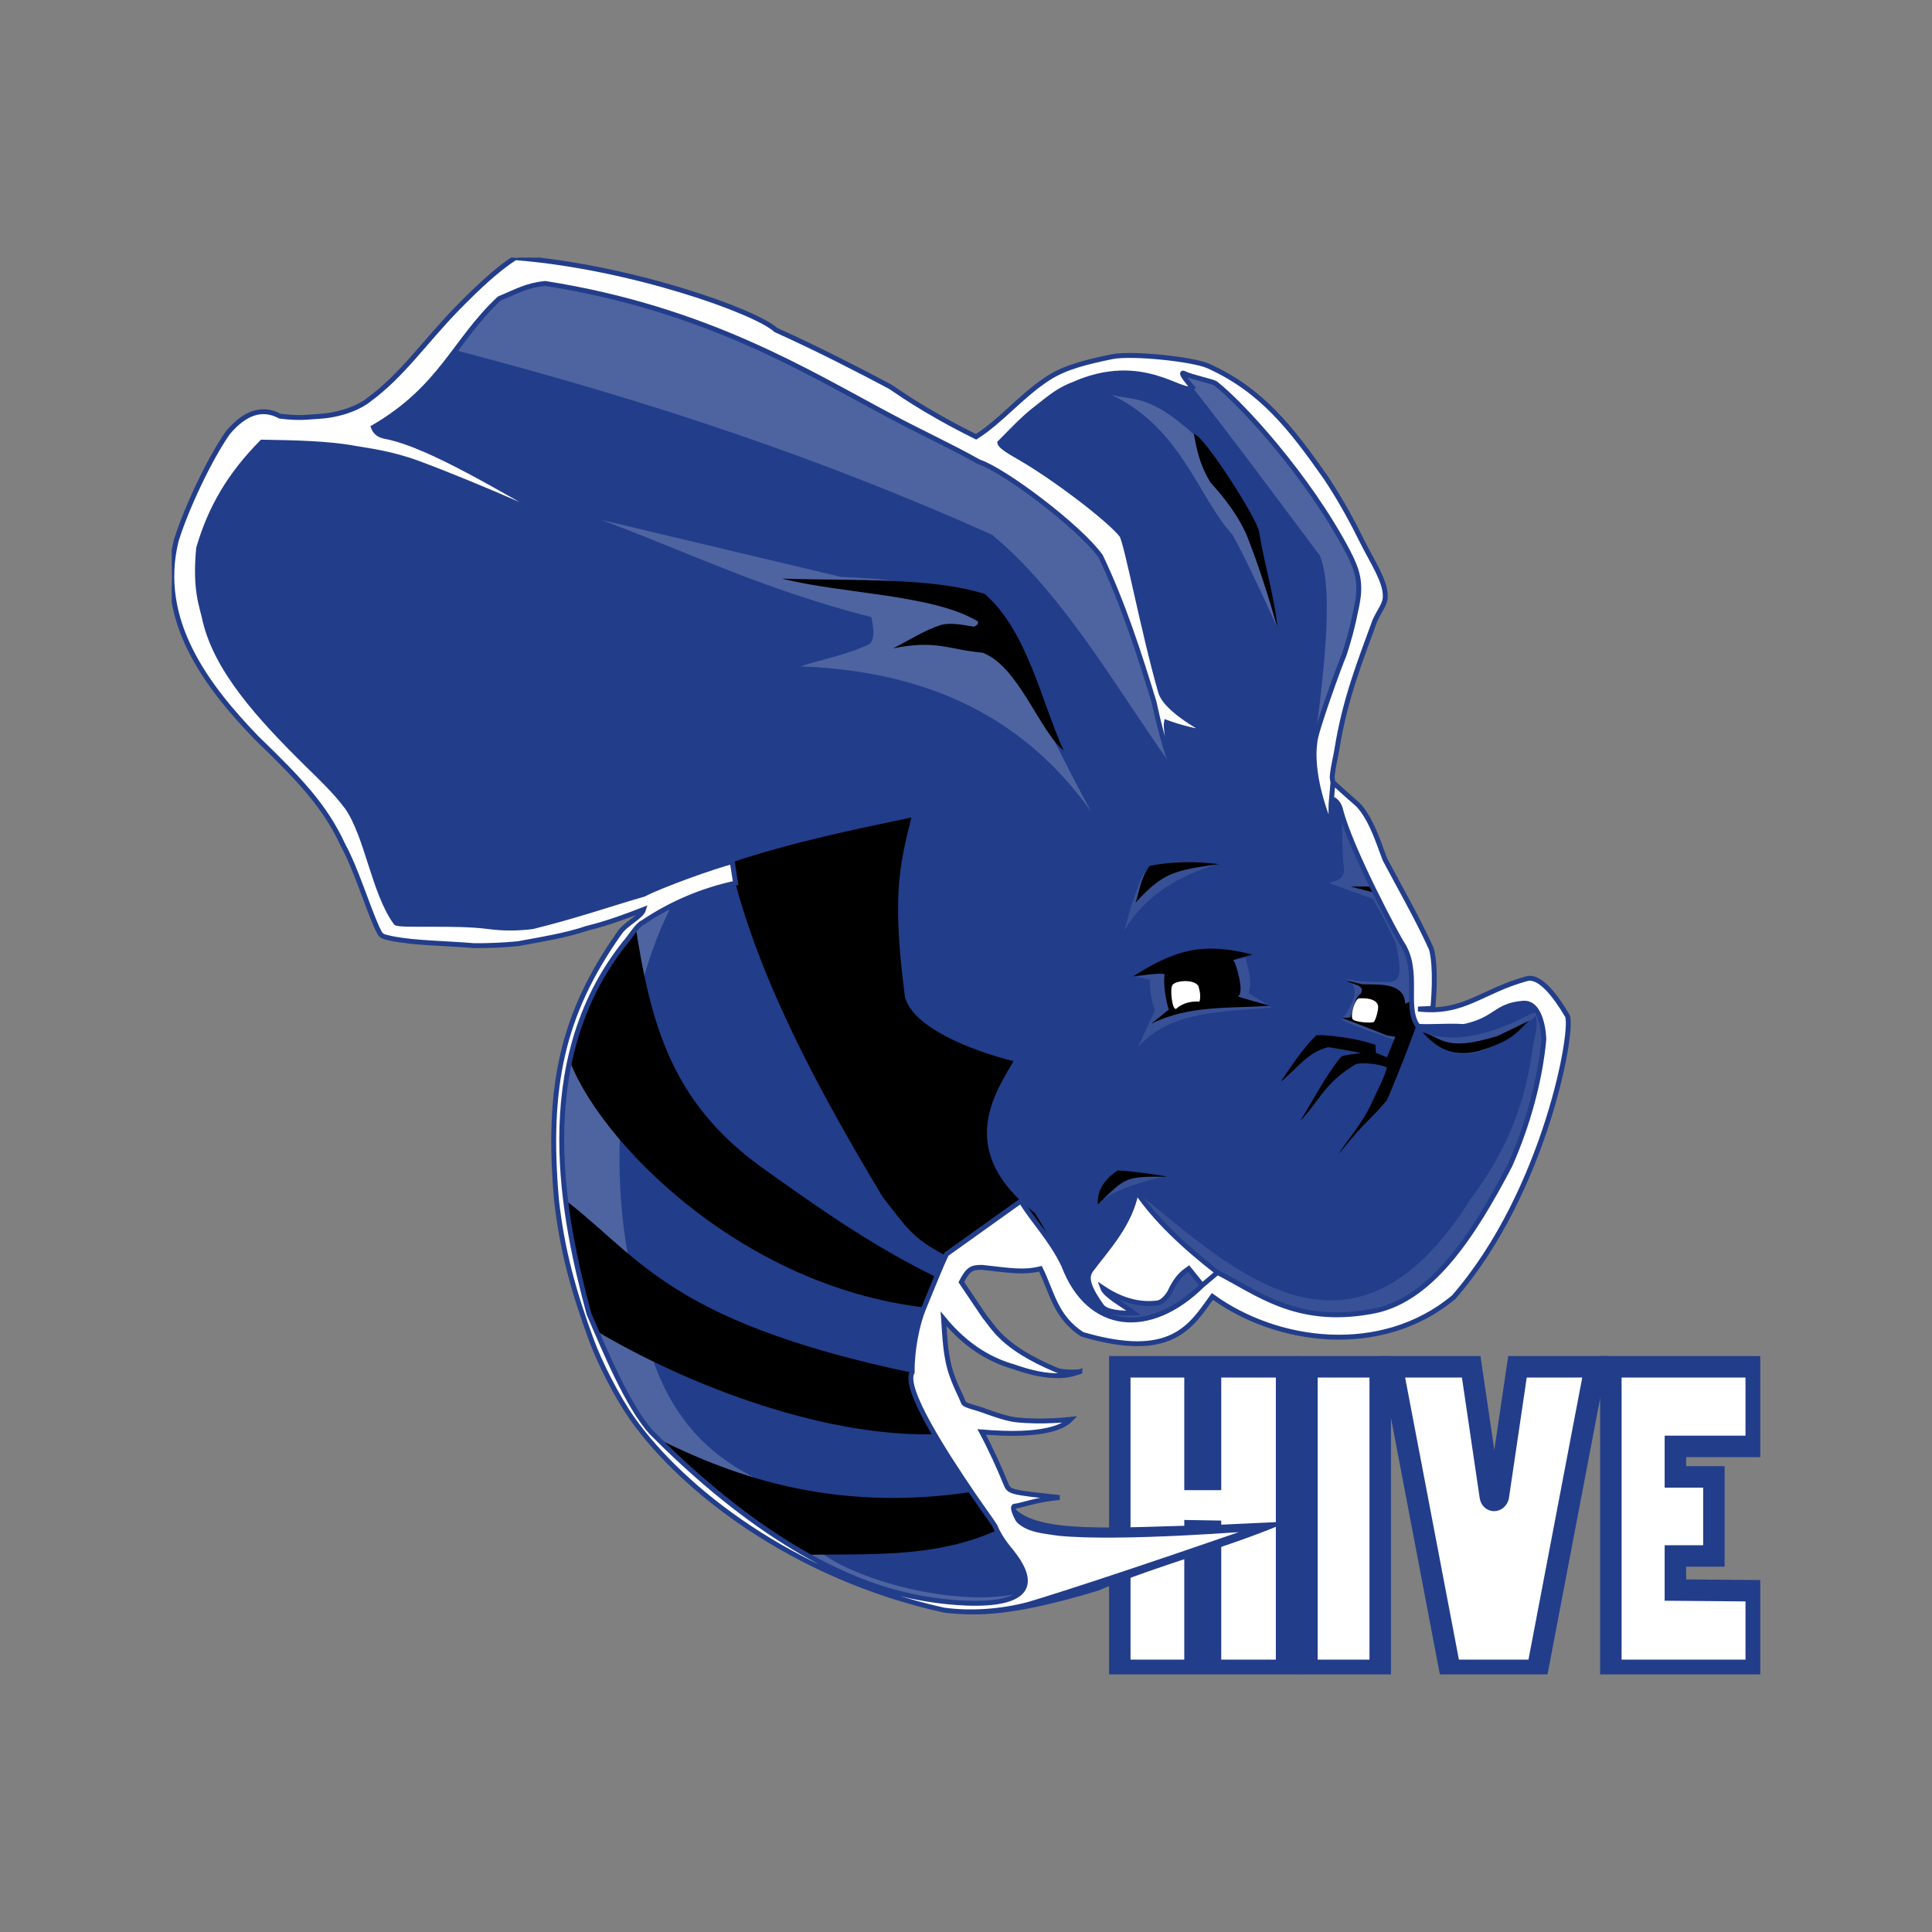 <?xml version="1.0" encoding="UTF-8"?> <svg xmlns="http://www.w3.org/2000/svg" width="45" height="45" viewBox="0 0 45 45" fill="none"><rect x="0" y="0" width="45" height="45" fill="#808080" stroke="none"/><g clip-path="url(#clip0_9568_983)"><path fill-rule="evenodd" clip-rule="evenodd" d="M26.082 31.835V38.906H27.834V35.657L28.195 35.663V38.906H29.967V31.835H28.195V34.459H27.834V31.835L26.082 31.835Z" fill="white" stroke="#223D8A" stroke-width="0.5"></path><path fill-rule="evenodd" clip-rule="evenodd" d="M32.148 31.835H30.441V38.906H32.148V31.835Z" fill="white" stroke="#223D8A" stroke-width="0.5"></path><path fill-rule="evenodd" clip-rule="evenodd" d="M32.426 31.835L33.774 38.906H35.808L37.156 31.835H35.345L34.898 34.861C34.861 34.977 34.735 34.977 34.713 34.861L34.267 31.835L32.426 31.835Z" fill="white" stroke="#223D8A" stroke-width="0.5"></path><path fill-rule="evenodd" clip-rule="evenodd" d="M40.906 31.835H37.52V38.906H40.906V37.052L39.023 37.036L39.023 36.241H39.92V34.4H39.023L39.023 33.689H40.906V31.835Z" fill="white" stroke="#223D8A" stroke-width="0.5"></path><path fill-rule="evenodd" clip-rule="evenodd" d="M22.615 10.391C22.33 9.617 12.517 5.836 12.391 6.251C10.589 6.717 9.856 8.775 8.617 10.079L5.864 9.922C4.652 11.467 4.015 13.046 4.449 14.687C6.003 16.774 7.807 18.549 8.931 21.17C9.02 22.405 14.326 21.3 15.464 21.055C13.91 22.157 12.557 23.866 13.139 28.786C13.669 31.096 14.032 33.676 18.74 36.289C19.36 36.633 20.642 37.03 21.435 37.32C22.194 37.664 23.08 37.806 25.582 37.048C27.029 36.429 28.592 36.057 30.009 35.44L28.306 35.519C25.962 35.57 24.152 35.743 23.593 35.094L21.435 31.402L22.693 28.981C24.434 29.158 25.012 30.557 26.547 31.09L28.356 29.762C33.609 32.835 35.7 27.814 36.298 23.904C36.235 22.313 32.822 24.403 33.029 23.659C33.109 21.949 31.703 19.711 30.794 17.968L31.846 13.934C32.323 13.513 29.636 9.026 27.442 8.466C25.517 7.975 22.615 10.391 22.615 10.391L22.615 10.391Z" fill="#223D8A"></path><path fill-rule="evenodd" clip-rule="evenodd" d="M31.246 18.964C31.265 19.397 31.263 19.924 31.305 20.253C31.298 20.503 31.108 20.512 30.951 20.565L31.974 20.936C32.176 21.274 32.34 21.613 32.504 21.951C32.696 22.784 32.553 22.808 32.426 22.869C32.055 22.873 31.685 22.874 31.34 22.801C31.494 22.882 31.528 22.941 31.545 23.044C31.575 23.235 31.451 23.497 31.246 23.748C31.548 23.914 32.1 24.077 32.509 24.231L32.976 23.201C32.765 21.688 32.123 20.293 31.246 18.964Z" fill="white" fill-opacity="0.1"></path><path fill-rule="evenodd" clip-rule="evenodd" d="M33.154 24.039C33.721 24.274 34.505 24.205 35.591 23.65C35.752 23.536 35.903 23.605 35.614 23.792C34.189 25.058 33.507 24.425 33.154 24.039Z" fill="white" fill-opacity="0.1"></path><path fill-rule="evenodd" clip-rule="evenodd" d="M35.699 23.484C35.868 23.804 35.766 24.064 35.709 24.334C35.533 25.707 35.102 26.793 34.254 27.927C31.499 32.317 28.716 29.57 26.498 27.782L25.581 30.061C25.532 30.26 25.33 30.416 26.762 31.041L28.222 30.019C33.789 34.217 37.734 24.144 35.699 23.485L35.699 23.484Z" fill="white" fill-opacity="0.1"></path><path fill-rule="evenodd" clip-rule="evenodd" d="M27.17 27.408C26.794 27.434 25.677 27.811 25.627 28.029L26.141 27.27L27.17 27.408Z" fill="white" fill-opacity="0.1"></path><path fill-rule="evenodd" clip-rule="evenodd" d="M26.439 22.752C26.508 22.752 26.839 22.84 26.803 22.82C26.753 22.793 26.797 23.279 26.901 23.533L26.498 24.402C27.27 23.52 28.491 23.579 29.624 23.465L29.084 23.133C29.178 22.823 29.067 22.577 29.015 22.313L26.439 22.752Z" fill="white" fill-opacity="0.1"></path><path fill-rule="evenodd" clip-rule="evenodd" d="M28.337 20.136C27.509 20.387 26.716 20.798 26.184 21.675C26.59 20.23 26.672 20.285 26.804 20.214C27.372 19.962 27.837 20.119 28.337 20.136Z" fill="white" fill-opacity="0.1"></path><path fill-rule="evenodd" clip-rule="evenodd" d="M23.912 37.066C22.911 38.161 20.676 36.983 18.82 36.382C14.104 33.41 13.183 30.613 13.119 27.868C12.876 23.937 14.095 21.653 15.635 21.112C14.616 23.06 14.14 26.557 14.613 29.157C14.995 30.604 15.002 33.044 17.445 34.35C18.641 35.017 18.317 35.537 19.126 36.162C20.012 36.847 22.484 37.498 23.912 37.066L23.912 37.066Z" fill="white" fill-opacity="0.2"></path><path fill-rule="evenodd" clip-rule="evenodd" d="M25.409 18.897C23.713 16.514 21.328 15.62 18.639 15.522C19.178 15.348 19.717 15.257 20.256 15C20.388 14.862 20.345 14.62 20.295 14.375C17.706 13.705 16.072 12.877 14.004 12.109L19.588 13.437C23.358 13.579 23.034 14.502 25.409 18.897L25.409 18.897Z" fill="white" fill-opacity="0.2"></path><path fill-rule="evenodd" clip-rule="evenodd" d="M27.224 17.748C25.971 15.975 24.756 13.824 23.106 12.455C19.123 10.674 15.184 9.351 10.566 8.147L12.04 6.269C16.939 7.377 21.542 9.232 25.664 12.289C26.361 14.037 26.826 15.787 27.224 17.748L27.224 17.748Z" fill="white" fill-opacity="0.2"></path><path fill-rule="evenodd" clip-rule="evenodd" d="M29.751 14.615C29.751 14.615 29.049 13.053 28.707 12.457C27.913 11.586 27.512 9.962 25.887 9.197C26.401 9.334 26.753 9.17 27.802 10.113L29.455 13.22L29.751 14.615Z" fill="white" fill-opacity="0.2"></path><path fill-rule="evenodd" clip-rule="evenodd" d="M30.625 17.321C30.787 15.968 31.095 13.797 30.742 12.94C29.759 11.633 28.77 10.283 27.78 9.03C27.616 8.879 27.498 8.673 27.369 8.513C28.761 8.871 30.213 9.83 32.171 13.615L30.625 17.321Z" fill="white" fill-opacity="0.2"></path><path fill-rule="evenodd" clip-rule="evenodd" d="M24.775 17.481C24.221 17.049 23.727 15.52 22.887 15.202C22.11 15.137 21.824 14.895 20.802 15.101C21.173 14.917 21.523 14.682 21.917 14.556C22.184 14.493 22.434 14.562 22.689 14.597C22.752 14.568 22.793 14.531 22.778 14.476C21.749 13.845 19.638 13.836 18.213 13.477C19.867 13.532 21.697 13.441 22.94 13.836C23.939 14.715 24.264 16.37 24.775 17.481Z" fill="black"></path><path fill-rule="evenodd" clip-rule="evenodd" d="M27.807 10.108C28.036 10.128 29.271 12.064 29.329 12.386C29.432 13.09 29.685 13.879 29.753 14.616C29.549 13.909 29.328 13.203 29.051 12.496C28.97 12.302 28.765 11.862 28.196 11.24C27.931 10.802 27.874 10.457 27.807 10.108L27.807 10.108Z" fill="black"></path><path fill-rule="evenodd" clip-rule="evenodd" d="M31.989 20.65H31.461L32.045 20.802L31.989 20.65Z" fill="black"></path><path fill-rule="evenodd" clip-rule="evenodd" d="M28.385 20.127C27.854 20.063 27.308 20.054 26.777 20.17C26.561 20.458 26.546 20.751 26.451 21.022C27.097 20.317 27.353 20.274 28.385 20.127Z" fill="black"></path><path fill-rule="evenodd" clip-rule="evenodd" d="M35.632 23.768C35.336 24.001 35.306 24.221 34.432 24.485C33.795 24.635 33.435 24.381 33.135 24.041C33.59 24.17 33.662 24.511 34.882 24.129L35.632 23.768Z" fill="black"></path><path fill-rule="evenodd" clip-rule="evenodd" d="M32.981 23.914C32.768 24.494 32.539 25.079 32.307 25.622C31.757 26.262 31.991 25.898 31.167 26.892C31.431 26.488 31.774 26.101 31.953 25.681C32.08 25.404 32.237 25.111 32.306 24.865C32.087 24.757 31.64 24.749 31.579 24.788C30.847 25.216 30.714 25.669 30.282 26.111C30.596 25.615 30.863 25.073 31.226 24.627C31.267 24.569 31.536 24.557 31.701 24.523C31.445 24.48 30.969 24.388 30.931 24.392C30.453 24.506 30.185 24.919 29.83 25.193C30.089 24.823 30.327 24.437 30.656 24.119C30.688 24.081 31.576 24.159 32.037 24.34L32.046 24.522L32.307 24.627L32.504 24.138L32.981 23.914Z" fill="black"></path><path fill-rule="evenodd" clip-rule="evenodd" d="M27.181 27.409C27.063 27.369 26.021 27.236 26.021 27.268C25.621 27.55 25.561 27.82 25.569 28.054C26.235 27.405 26.21 27.403 27.181 27.409Z" fill="black"></path><path fill-rule="evenodd" clip-rule="evenodd" d="M26.391 22.742C26.391 22.742 27.143 22.634 27.128 22.703C27.073 22.962 27.22 23.592 27.236 23.504L26.813 23.846C27.699 23.405 28.631 23.493 29.576 23.426C29.576 23.426 28.78 23.208 28.828 23.201C29.006 23.176 28.781 22.379 28.72 22.362C28.872 22.311 29.02 22.273 29.173 22.235C28.035 21.94 27.377 22.113 26.391 22.742L26.391 22.742Z" fill="black"></path><path fill-rule="evenodd" clip-rule="evenodd" d="M32.898 23.299L32.73 23.381C32.707 22.896 32.181 22.932 31.738 22.927L31.374 22.84C31.484 22.941 31.826 22.933 31.688 23.152C31.572 23.213 31.519 23.477 31.453 23.699L31.256 23.709C31.603 23.843 31.925 23.961 32.308 24.119L32.534 24.153L33.074 23.865L32.898 23.299Z" fill="black"></path><path fill-rule="evenodd" clip-rule="evenodd" d="M27.915 22.972C27.83 22.806 27.404 22.829 27.313 22.937C27.238 23.024 27.308 23.583 27.404 23.489C27.542 23.369 27.722 23.318 27.939 23.328C27.967 23.225 27.957 23.113 27.915 22.972Z" fill="white"></path><path fill-rule="evenodd" clip-rule="evenodd" d="M31.997 23.805C32.037 23.776 32.122 23.496 32.094 23.412C32.038 23.214 31.642 23.255 31.642 23.255C31.546 23.312 31.461 23.621 31.497 23.723C31.513 23.809 31.933 23.836 31.997 23.805Z" fill="white"></path><path fill-rule="evenodd" clip-rule="evenodd" d="M15.066 33.487L15.316 33.511C16.799 34.233 19.24 35.302 22.775 34.727L23.329 35.592C21.773 36.342 20.099 36.169 18.53 36.222L15.066 33.487Z" fill="black"></path><path fill-rule="evenodd" clip-rule="evenodd" d="M12.938 27.784L13.68 30.873C15.669 32.105 19.065 33.516 21.896 33.402L21.271 31.98C15.361 30.736 14.861 29.164 12.938 27.783L12.938 27.784Z" fill="black"></path><path fill-rule="evenodd" clip-rule="evenodd" d="M14.785 21.455C15.148 23.849 15.633 25.665 17.734 27.185C19.021 28.103 20.3 29.017 21.855 29.771C21.855 29.771 21.718 30.474 21.604 30.461C16.977 29.952 13.59 26.15 13.18 24.414C13.577 23.081 14.147 22.25 14.785 21.455H14.785Z" fill="black"></path><path fill-rule="evenodd" clip-rule="evenodd" d="M17.01 20.098C17.626 22.752 19.096 25.44 20.558 27.878C21.093 28.551 21.234 28.849 22.059 29.259C23.175 29.609 23.964 29.52 24.774 29.467C24.552 29.06 24.355 28.634 24.1 28.252C22.286 26.83 23.125 25.536 23.606 24.717C22.598 24.464 21.262 23.928 21.078 23.222C20.782 20.938 20.932 20.214 21.228 19.041C19.863 19.327 18.479 19.609 17.01 20.098L17.01 20.098Z" fill="black"></path><path fill-rule="evenodd" clip-rule="evenodd" d="M12 6.002C11.552 6.293 11.119 6.708 10.654 7.18C9.883 7.972 9.37 8.743 8.585 9.315C8.428 9.45 7.988 9.666 7.434 9.698C7.173 9.711 7.003 9.753 6.523 9.694C6.1 9.467 5.699 9.614 5.307 10.079C4.877 10.692 4.332 11.855 4.106 12.587C3.639 14.455 4.829 15.994 5.97 17.18C6.985 18.162 7.57 18.776 7.986 19.677C8.302 20.261 8.536 21.063 8.789 21.625C8.88 21.803 8.861 21.802 9.107 21.856C9.637 21.968 10.373 21.969 11.027 22.025C11.311 22.029 11.7 22.018 12.069 21.98C12.577 21.885 13.174 21.792 13.674 21.621C14.163 21.502 14.598 21.336 14.991 21.184C14.94 21.354 14.566 21.518 14.426 21.734C13.095 23.622 12.731 25.302 12.962 27.953C13.093 29.128 13.365 30.102 13.776 31.216C13.964 31.726 14.364 32.534 14.747 33.07C15.886 34.665 18.435 36.714 21.982 37.502C22.601 37.586 23.304 37.542 23.965 37.367C25.716 36.841 29.284 35.597 29.284 35.597C29.284 35.597 26.116 35.857 24.666 35.715C24.33 35.663 23.96 35.645 23.726 35.418C23.686 35.368 23.544 35.083 23.636 35.081C23.762 35.077 24.122 34.929 24.679 34.88C23.49 34.753 23.507 34.754 23.42 34.54C23.285 34.207 23.079 33.751 22.866 33.353C23.389 33.397 24.545 33.461 24.938 33.06C24.938 33.06 24.253 33.138 23.648 33.068C23.445 33.044 23.098 32.921 22.993 32.883C22.722 32.778 22.498 32.746 22.446 32.678C22.352 32.44 22.288 32.36 22.174 32.041C22.02 31.619 22.008 31.149 21.978 30.718C22.374 31.201 22.878 31.608 23.546 31.816C23.554 31.798 24.411 32.185 25.034 31.986L25.163 31.945C25.163 31.956 24.75 31.981 24.599 31.907C23.333 31.373 23.142 30.906 22.938 30.674L22.391 29.863C22.558 29.534 22.652 29.522 22.872 29.519C23.538 29.592 23.828 29.649 24.234 29.552C24.508 30.11 24.582 30.673 25.206 31.079C27.284 31.691 27.735 30.898 28.239 30.197C29.734 31.285 32.168 31.62 33.858 30.216C36.008 27.752 36.688 23.866 36.498 23.645C36.229 23.194 35.877 22.728 35.575 22.792C34.497 23.084 34.099 23.626 33.031 23.502C33.159 23.495 33.373 23.492 33.374 23.48C33.456 22.584 33.367 22.15 33.328 22.075C33.004 21.367 32.578 20.622 32.282 20.063C32.205 19.947 31.98 19.067 31.604 18.719C31.443 18.583 31.048 18.223 31.048 18.223L31.014 18.605C31.014 18.605 31.169 18.629 31.227 18.866C31.45 19.765 32.585 21.89 32.668 21.992C33.07 22.635 32.709 23.437 33.015 23.886C33.044 23.943 33.638 23.881 34.099 23.909C34.857 23.748 34.825 23.417 35.479 23.367C35.92 23.334 35.964 24.154 35.958 24.218C35.876 25.124 35.598 26.177 35.172 27.139C34.288 28.828 33.297 30.345 31.892 30.557C30.178 30.853 29.287 30.111 28.358 29.638L28.002 29.938C26.795 31.13 25.361 31.024 24.774 29.467C24.482 28.863 24.102 28.493 23.776 27.975L22.049 29.208C21.905 29.5 21.728 29.961 21.513 30.476C21.364 30.834 21.239 31.448 21.247 31.959C21.026 32.333 22.014 33.849 22.639 34.771C22.823 35.043 23.167 35.519 23.178 35.548C23.302 35.867 23.573 36.148 23.59 36.182C24.75 37.681 22.127 37.336 21.586 37.245C20.517 37.076 19.472 36.634 18.49 36.043C18.433 36.008 18.376 35.974 18.32 35.938C17.152 35.21 16.078 34.278 15.165 33.356C14.62 32.745 14.102 31.492 13.719 30.604C13.145 28.469 12.321 24.769 14.553 21.965C14.694 21.804 14.847 21.537 14.976 21.485C15.639 21.04 16.359 20.737 17.134 20.569L17.055 20.072C16.669 20.159 15.367 20.631 14.999 20.828C14.162 21.069 13.467 21.32 12.401 21.584C12.054 21.627 11.713 21.627 11.38 21.583C10.613 21.479 9.305 21.572 9.221 21.495C8.702 20.777 8.56 19.49 8.085 18.801L8.08 18.794L8.074 18.788C7.797 18.42 7.475 18.119 7.158 17.807C6.022 16.688 5.049 15.607 4.777 14.46C4.709 14.122 4.532 13.772 4.626 12.77L4.628 12.765L4.629 12.76C4.903 11.825 5.348 11.062 6.102 10.298C6.888 10.311 7.665 10.328 8.271 10.442C8.549 10.489 9.126 10.563 9.723 10.784C11.233 11.341 13.229 12.258 13.229 12.258C11.731 11.443 10.056 10.384 8.998 10.17C8.841 10.148 8.744 10.077 8.697 9.953C10.288 9.026 10.579 7.936 11.626 6.957C12.104 6.751 12.29 6.646 12.697 6.602C16.455 7.191 18.821 8.674 20.692 9.666C21.452 10.075 22.142 10.385 22.802 10.758C23.38 10.946 25.124 12.251 25.635 12.955C26.153 14.04 26.532 15.212 26.877 16.343C27.125 17.494 27.342 17.96 27.342 17.96C27.342 17.96 27.132 16.998 27.167 16.825C27.385 16.906 27.901 17.066 28.115 17.041C28.115 17.041 27.16 16.552 27.034 16.119C26.633 14.732 26.23 12.571 26.121 12.459C25.815 12.077 24.538 11.109 23.756 10.661C23.459 10.491 23.299 10.386 23.287 10.312C23.537 10.061 23.846 9.73 24.123 9.52C24.388 9.318 24.63 9.09 25 8.954C26.627 8.228 27.557 9.233 27.778 9.03C27.778 9.03 27.428 8.632 27.583 8.698C27.742 8.783 28.261 8.884 28.318 8.936C28.911 9.396 30.461 11.076 31.395 12.848C31.619 13.282 31.71 13.568 31.606 14.091C31.502 14.614 31.421 14.902 31.308 15.251C31.205 15.485 30.623 17.084 30.625 17.299C30.508 18.176 31.005 19.275 31.005 19.275C31.01 18.977 30.987 18.818 31.014 18.605L31.047 18.224C31.047 18.224 31.026 18.122 31.03 18.082C31.055 17.819 31.12 17.597 31.14 17.446C31.326 16.3 31.651 15.475 32.019 14.469C32.129 14.216 32.272 14.074 32.265 13.881C32.271 13.538 31.961 13.078 31.737 12.629C31.512 12.174 31.242 11.668 30.888 11.134C30.08 9.984 29.392 9.083 28.132 8.52C27.779 8.367 26.392 8.217 25.913 8.306C25.331 8.426 24.832 8.544 24.433 8.797C23.806 9.195 23.313 9.811 22.735 10.174C21.456 9.541 20.839 9.066 20.724 9.001C19.964 8.598 19.052 8.129 18.07 7.685C17.6 7.25 14.677 6.21 12.001 6.002L12 6.002ZM28.357 29.637C27.569 29.027 26.906 28.398 26.468 27.751C26.326 28.512 25.808 29.054 25.407 29.587C25.327 29.712 25.27 29.883 25.663 30.426C25.768 30.571 26.151 30.596 26.41 30.582C26.147 30.386 25.747 30.177 25.682 29.997C26.145 30.309 26.573 30.398 26.96 30.348C27.049 30.338 27.158 30.245 27.243 30.102C27.416 29.735 27.551 29.646 27.688 29.548L28.002 29.938L28.357 29.637Z" fill="white" stroke="#223D8A" stroke-width="0.114"></path></g><defs><clipPath id="clip0_9568_983"><rect width="37" height="33" fill="white" transform="translate(4 6)"></rect></clipPath></defs></svg> 